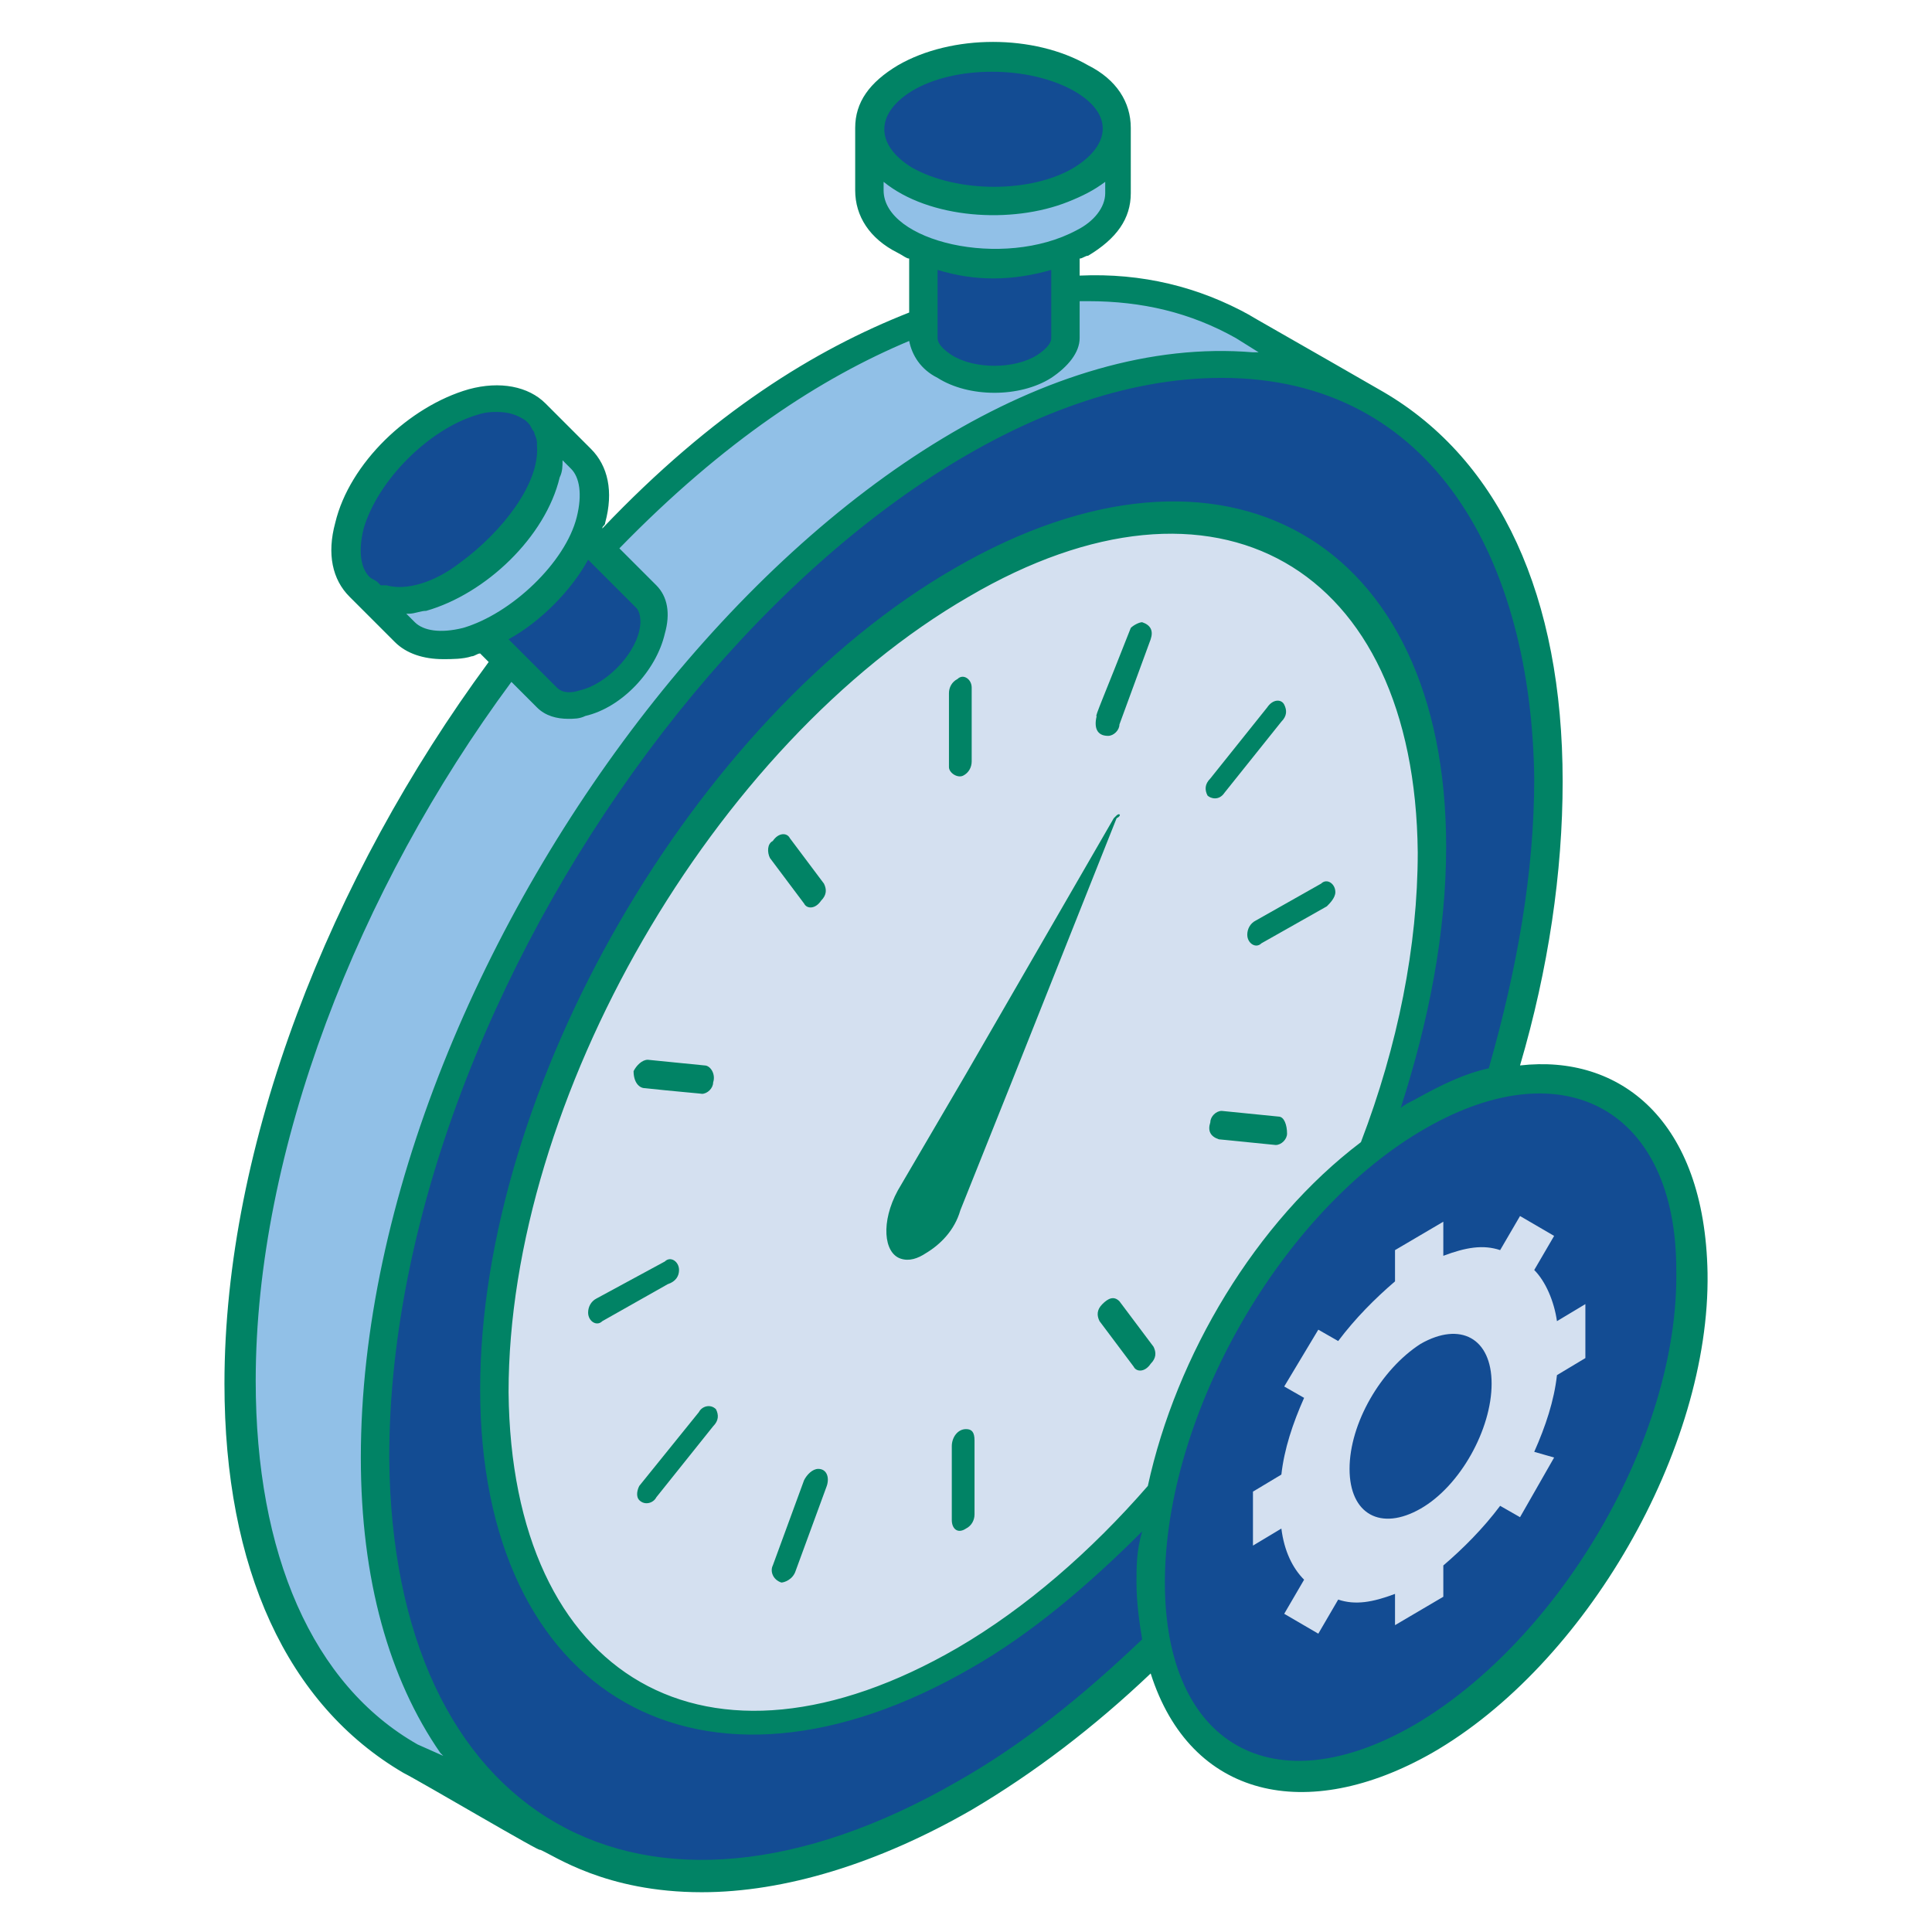 <svg xmlns="http://www.w3.org/2000/svg" xml:space="preserve" enable-background="new 0 0 68 68" viewBox="0 0 68 68" id="Productivity">
  <g fill="#001540" class="color000000 svgShape">
    <path fill="#91c0e7" d="M48.5,14.3c-3.8-2.2-9-1.9-14.7,1.4c-11.4,6.6-20.6,22.5-20.6,35.6c0,6.5,2.3,11.1,6,13.3l-4.7-2.7
						c-3.7-2.2-6-6.7-6-13.3C8.4,35.5,17.6,19.5,29,13c5.7-3.3,10.9-3.6,14.7-1.4L48.5,14.3z" class="color79b6ff svgShape"></path>
    <path fill="#134c93" d="M33.8,15.7c11.4-6.6,20.7-1.3,20.7,11.8s-9.2,29.1-20.6,35.7c-11.4,6.6-20.7,1.3-20.7-11.8
						C13.2,38.2,22.4,22.3,33.8,15.7z" class="colorabd5fd svgShape"></path>
    <path fill="#d4e0f0" d="M33.8,20.5c9.1-5.2,16.5-1,16.5,9.4c0,10.4-7.3,23.2-16.4,28.4c-9.1,5.2-16.5,1-16.5-9.4
						C17.4,38.5,24.7,25.8,33.8,20.5z" class="colorffffff svgShape"></path>
    <path fill="#134c93" d="M37.5,5.2l0,6.7c0,0.4-0.2,0.7-0.7,1c-1,0.6-2.6,0.6-3.5,0c-0.5-0.3-0.7-0.7-0.7-1l0-6.7
										c0,0.4,0.2,0.7,0.7,1c1,0.6,2.6,0.6,3.5,0C37.2,5.9,37.5,5.6,37.5,5.2z" class="colorabd5fd svgShape"></path>
    <path fill="#91c0e7" d="M39.3,4.5l0,2.2c0,0.6-0.4,1.3-1.3,1.8c-1.7,1-4.5,1-6.2,0C31,8,30.6,7.4,30.6,6.7l0-2.2
										c0,0.7,0.4,1.3,1.3,1.8c1.7,1,4.5,1,6.2,0C38.9,5.8,39.3,5.2,39.3,4.5z" class="color79b6ff svgShape"></path>
    <path fill="#134c93" d="M38,2.7c1.7,1,1.7,2.6,0,3.6c-1.7,1-4.5,1-6.2,0c-1.7-1-1.7-2.6,0-3.6C33.6,1.8,36.3,1.7,38,2.7z" class="colorabd5fd svgShape"></path>
    <g fill="#001540" class="color000000 svgShape">
      <path fill="#134c93" d="M18,16.3l4.7,4.7c0.3,0.3,0.3,0.7,0.2,1.2c-0.3,1.1-1.4,2.2-2.5,2.5c-0.5,0.1-1,0.1-1.2-0.2l-4.7-4.7
										c0.3,0.3,0.7,0.4,1.2,0.2c1.1-0.3,2.2-1.4,2.5-2.5C18.4,17,18.3,16.5,18,16.3z" class="colorabd5fd svgShape"></path>
      <path fill="#91c0e7" d="M18.9,14.5l1.6,1.6c0.5,0.5,0.6,1.2,0.4,2.2c-0.5,1.9-2.5,3.9-4.4,4.4c-1,0.3-1.7,0.1-2.2-0.4
										l-1.6-1.6c0.5,0.5,1.2,0.6,2.2,0.4c1.9-0.5,3.9-2.5,4.4-4.4C19.5,15.7,19.3,15,18.9,14.5z" class="color79b6ff svgShape"></path>
      <path fill="#134c93" d="M16.7,14.1c1.9-0.5,3,0.6,2.5,2.5c-0.5,1.9-2.5,3.9-4.4,4.4c-1.9,0.5-3-0.6-2.5-2.5
										C12.8,16.6,14.8,14.6,16.7,14.1z" class="colorabd5fd svgShape"></path>
    </g>
    <g fill="#001540" class="color000000 svgShape">
      <path fill="#134c93" d="M59.5,44.7c0,6.1-4.2,13.4-9.5,16.4c-5.3,3-9.5,0.6-9.6-5.4c0-6,4.2-13.4,9.5-16.5
							C55.3,36.2,59.5,38.6,59.5,44.7z" class="colorabd5fd svgShape"></path>
      <path fill="#018365" d="M39.3 28.7c0 0-.1.1-.1.1l-5.2 9-2.4 4.1c-.6 1.1-.5 2.2.1 2.4.3.1.6 0 .9-.2.5-.3 1-.8 1.2-1.5l1.8-4.5 3.7-9.3C39.5 28.7 39.4 28.6 39.3 28.7zM23.9 44.7c0-.3-.3-.5-.5-.3L21 45.7c-.2.1-.3.3-.3.5 0 .3.3.5.5.3l2.3-1.3C23.8 45.1 23.9 44.9 23.9 44.7zM33.9 27.3c.2-.1.3-.3.3-.5l0-2.6c0-.3-.3-.5-.5-.3-.2.1-.3.3-.3.5l0 2.6C33.4 27.2 33.7 27.4 33.9 27.3zM28.8 51.7c-.2 0-.4.2-.5.4l-1.1 3c-.1.2 0 .5.3.6.1 0 .4-.1.5-.4l1.1-3C29.2 52 29.1 51.7 28.8 51.7zM39.4 45.8c-.2-.2-.4-.1-.6.1-.2.2-.2.4-.1.6l1.2 1.6c.1.2.4.2.6-.1.2-.2.2-.4.1-.6L39.4 45.8zM24.6 49.7l-2.1 2.6c-.1.2-.1.4 0 .5.2.2.5.1.6-.1l2-2.5c.2-.2.2-.4.1-.6C25 49.4 24.7 49.5 24.6 49.7zM28.9 31.7c.2-.2.2-.4.1-.6l-1.2-1.6c-.1-.2-.4-.2-.6.1C27 29.7 27 30 27.1 30.2l1.2 1.6C28.4 32 28.7 32 28.9 31.7zM34 50.3c-.3 0-.5.3-.5.6l0 2.6c0 .3.2.5.5.3.2-.1.3-.3.3-.5l0-2.6C34.3 50.4 34.2 50.3 34 50.3zM22.7 38.3c.9.1 2.1.2 2 .2.2 0 .4-.2.4-.4.1-.3-.1-.6-.3-.6l-2-.2c-.2 0-.4.2-.5.4C22.3 38.1 22.5 38.3 22.7 38.3zM39 25.9c.2 0 .4-.2.4-.4l1.1-3c.1-.3 0-.5-.3-.6-.1 0-.3.1-.4.2-.9 2.3-1.3 3.2-1.2 3.1C38.5 25.6 38.6 25.9 39 25.9zM47 31.4c0-.3-.3-.5-.5-.3l-2.3 1.3c-.2.1-.3.3-.3.5 0 .3.3.5.5.3l2.3-1.3C46.8 31.8 47 31.6 47 31.4zM45 39.3l-2-.2c-.2 0-.4.2-.4.4-.1.3 0 .5.3.6l2 .2c.2 0 .4-.2.4-.4C45.3 39.6 45.2 39.3 45 39.3zM43.1 27.9l2-2.5c.2-.2.2-.4.1-.6-.1-.2-.4-.2-.6.1l-2 2.5c-.2.2-.2.4-.1.6C42.6 28.1 42.9 28.2 43.1 27.9z" class="color3793ff svgShape"></path>
      <path fill="#018365" d="M53.5,37.5c1-3.4,1.5-6.8,1.5-10c0-6.5-2.2-11.3-6.3-13.7c0,0,0,0,0,0c0,0,0,0,0,0
						c-2.6-1.5-4.9-2.8-4.7-2.7c-1.8-1-3.8-1.5-6-1.4V9.1C38.1,9.1,38.2,9,38.3,9c1-0.6,1.5-1.3,1.5-2.2V4.5c0,0,0,0,0,0
						c0,0,0,0,0,0c0-0.9-0.5-1.7-1.5-2.2c-1.9-1.1-4.8-1.1-6.7,0c-1,0.6-1.5,1.3-1.5,2.2c0,0,0,0,0,0c0,0.1,0,2.3,0,2.2
						c0,0.9,0.5,1.7,1.5,2.2C31.8,9,31.9,9.1,32,9.1V11c-3.3,1.3-6.9,3.5-10.8,7.6c0-0.1,0.1-0.1,0.1-0.2c0.3-1.1,0.1-2-0.5-2.6
						l-1.6-1.6c0,0,0,0,0,0c0,0,0,0,0,0c-0.6-0.6-1.6-0.8-2.7-0.5c-2.1,0.6-4.2,2.6-4.7,4.7c-0.3,1.1-0.1,2,0.5,2.6c0,0,0,0,0,0
						c0,0,0,0,0,0l1.6,1.6c0.4,0.4,1,0.6,1.7,0.6c0.3,0,0.7,0,1-0.1c0.1,0,0.2-0.1,0.3-0.1l0.3,0.3c-5.6,7.6-9.3,17-9.3,25.4
						c0,6.5,2.2,11.3,6.3,13.7c0.6,0.3,5,2.9,4.8,2.7c0.5,0.2,2.3,1.5,5.7,1.5c2.9,0,6.2-1,9.5-2.9c2.2-1.3,4.3-2.9,6.3-4.8
						c1.4,4.4,5.5,5.3,9.9,2.8c5.4-3.1,9.8-10.7,9.7-16.9C60,39.4,57,37.1,53.5,37.5z M32.1,3.2c1.5-0.9,4.1-0.9,5.7,0
						c1.4,0.8,1.3,1.9,0,2.7c-1.5,0.9-4.1,0.9-5.7,0C30.8,5.1,30.8,4,32.1,3.2z M31.1,6.7V6.4c1.6,1.3,4.5,1.5,6.5,0.7
						c0.5-0.2,0.9-0.4,1.3-0.7v0.4c0,0.5-0.4,1-1,1.3C35.3,9.5,31.1,8.5,31.1,6.7z M37,9.5v2.4c0,0.2-0.2,0.4-0.5,0.6
						c-0.8,0.5-2.2,0.5-3,0c-0.3-0.2-0.5-0.4-0.5-0.6V9.5C34.3,9.9,35.6,9.9,37,9.5z M12.8,18.6c0.5-1.7,2.3-3.5,4-4c0,0,0,0,0,0
						c0.3-0.1,0.5-0.1,0.7-0.1c0.4,0,0.7,0.1,1,0.3c0,0,0.1,0.1,0.1,0.1c0.1,0.1,0.1,0.2,0.2,0.3c0,0.1,0.1,0.2,0.1,0.4
						c0,0,0,0.1,0,0.1c0.1,1.3-1.2,3-2.7,4.1c-0.9,0.7-1.9,1-2.6,0.8c-0.1,0-0.1,0-0.2,0c0,0-0.1-0.1-0.1-0.1
						c-0.1-0.1-0.2-0.1-0.3-0.2C12.7,20,12.6,19.4,12.8,18.6z M16.3,22.1c-0.8,0.2-1.4,0.1-1.7-0.2l-0.3-0.3c0,0,0,0,0.1,0
						c0.2,0,0.4-0.1,0.6-0.1c2.1-0.6,4.2-2.6,4.7-4.7c0.1-0.2,0.1-0.4,0.1-0.6l0.3,0.3c0.3,0.3,0.4,0.9,0.2,1.7
						C19.9,19.8,18,21.6,16.3,22.1z M20.7,19.7l1.7,1.7c0.1,0.1,0.2,0.4,0.1,0.8c-0.2,0.9-1.2,1.9-2.1,2.1c-0.3,0.1-0.6,0.1-0.8-0.1
						l-1.7-1.7C19,21.9,20.1,20.8,20.7,19.7z M14.7,61.4C11,59.3,9,54.7,9,48.6c0-8.1,3.6-17.3,9-24.6l0.9,0.9
						c0.3,0.3,0.7,0.4,1.1,0.4c0.2,0,0.4,0,0.6-0.1c1.3-0.3,2.5-1.6,2.8-2.9c0.2-0.7,0.1-1.3-0.3-1.7l-1.3-1.3
						c3.7-3.8,7.1-6,10.2-7.3c0.1,0.5,0.4,1,1,1.3c1.1,0.7,2.9,0.7,4,0c0.6-0.4,1-0.9,1-1.4v-1.3c0.1,0,0.2,0,0.3,0
						c1.9,0,3.6,0.4,5.2,1.3l0.8,0.5c-0.1,0-0.1,0-0.2,0c-14.3-1.2-31.4,20.9-31.4,38.9c0,4.3,1,7.8,2.8,10.4c0,0,0.1,0.1,0.1,0.1
						L14.7,61.4z M33.7,62.7c-11.1,6.4-19.9,1.3-20-11.4c0-17.4,15.9-38,29.3-38c7.5,0,10.9,6.5,11,14.1c0,3.3-0.6,6.7-1.6,10.2
						c-0.9,0.2-1.7,0.6-2.6,1.1c-0.2,0.1-0.4,0.2-0.5,0.3c1-3.1,1.6-6.2,1.6-9.2c0-10.8-7.8-15.3-17.3-9.8
						c-9.2,5.3-16.7,18.3-16.7,28.9c0,10.8,7.8,15.3,17.3,9.8c2.1-1.2,4.1-2.9,6-4.8C40,54.6,40,55.1,40,55.7c0,0.7,0.1,1.4,0.2,2
						C38.1,59.7,36,61.4,33.7,62.7z M40.4,52.3c-2,2.3-4.3,4.3-6.7,5.7c-8.8,5.1-15.7,1.1-15.8-9c0-10.3,7.2-22.8,16.2-28
						c8.7-5.1,15.7-1.1,15.8,9c0,3.3-0.7,6.8-2,10.2C44.2,43,41.4,47.7,40.4,52.3z M49.8,60.7c-5,2.9-8.8,0.7-8.8-5
						c0-5.9,4.1-13.1,9.2-16c4.9-2.8,8.8-0.6,8.8,5C59.1,50.6,54.9,57.7,49.8,60.7z" class="color3793ff svgShape"></path>
      <g fill="#001540" class="color000000 svgShape">
        <path fill="#d4e0f0" d="M55.8,47.8l0-1.9l-1,0.6c-0.1-0.7-0.4-1.4-0.8-1.8l0.7-1.2l-1.2-0.7L52.8,44c-0.6-0.2-1.2-0.1-2,0.2V43
						l-1.7,1l0,1.1c-0.7,0.6-1.4,1.3-2,2.1l-0.7-0.4l-1.2,2l0.7,0.4c-0.4,0.9-0.7,1.8-0.8,2.7l-1,0.6l0,1.9l1-0.6
						c0.1,0.8,0.4,1.4,0.8,1.8l-0.7,1.2l1.2,0.7l0.7-1.2c0.6,0.2,1.2,0.1,2-0.2l0,1.1l1.7-1v-1.1c0.7-0.6,1.4-1.3,2-2.1l0.7,0.4
						l1.2-2.1L54,51.1c0.4-0.9,0.7-1.8,0.8-2.7L55.8,47.8z M50,53.1c-1.4,0.8-2.5,0.2-2.5-1.4c0-1.6,1.1-3.5,2.5-4.4
						c1.4-0.8,2.5-0.2,2.5,1.4C52.5,50.3,51.4,52.3,50,53.1z" class="colorffffff svgShape"></path>
      </g>
    </g>
  </g>
</svg>
